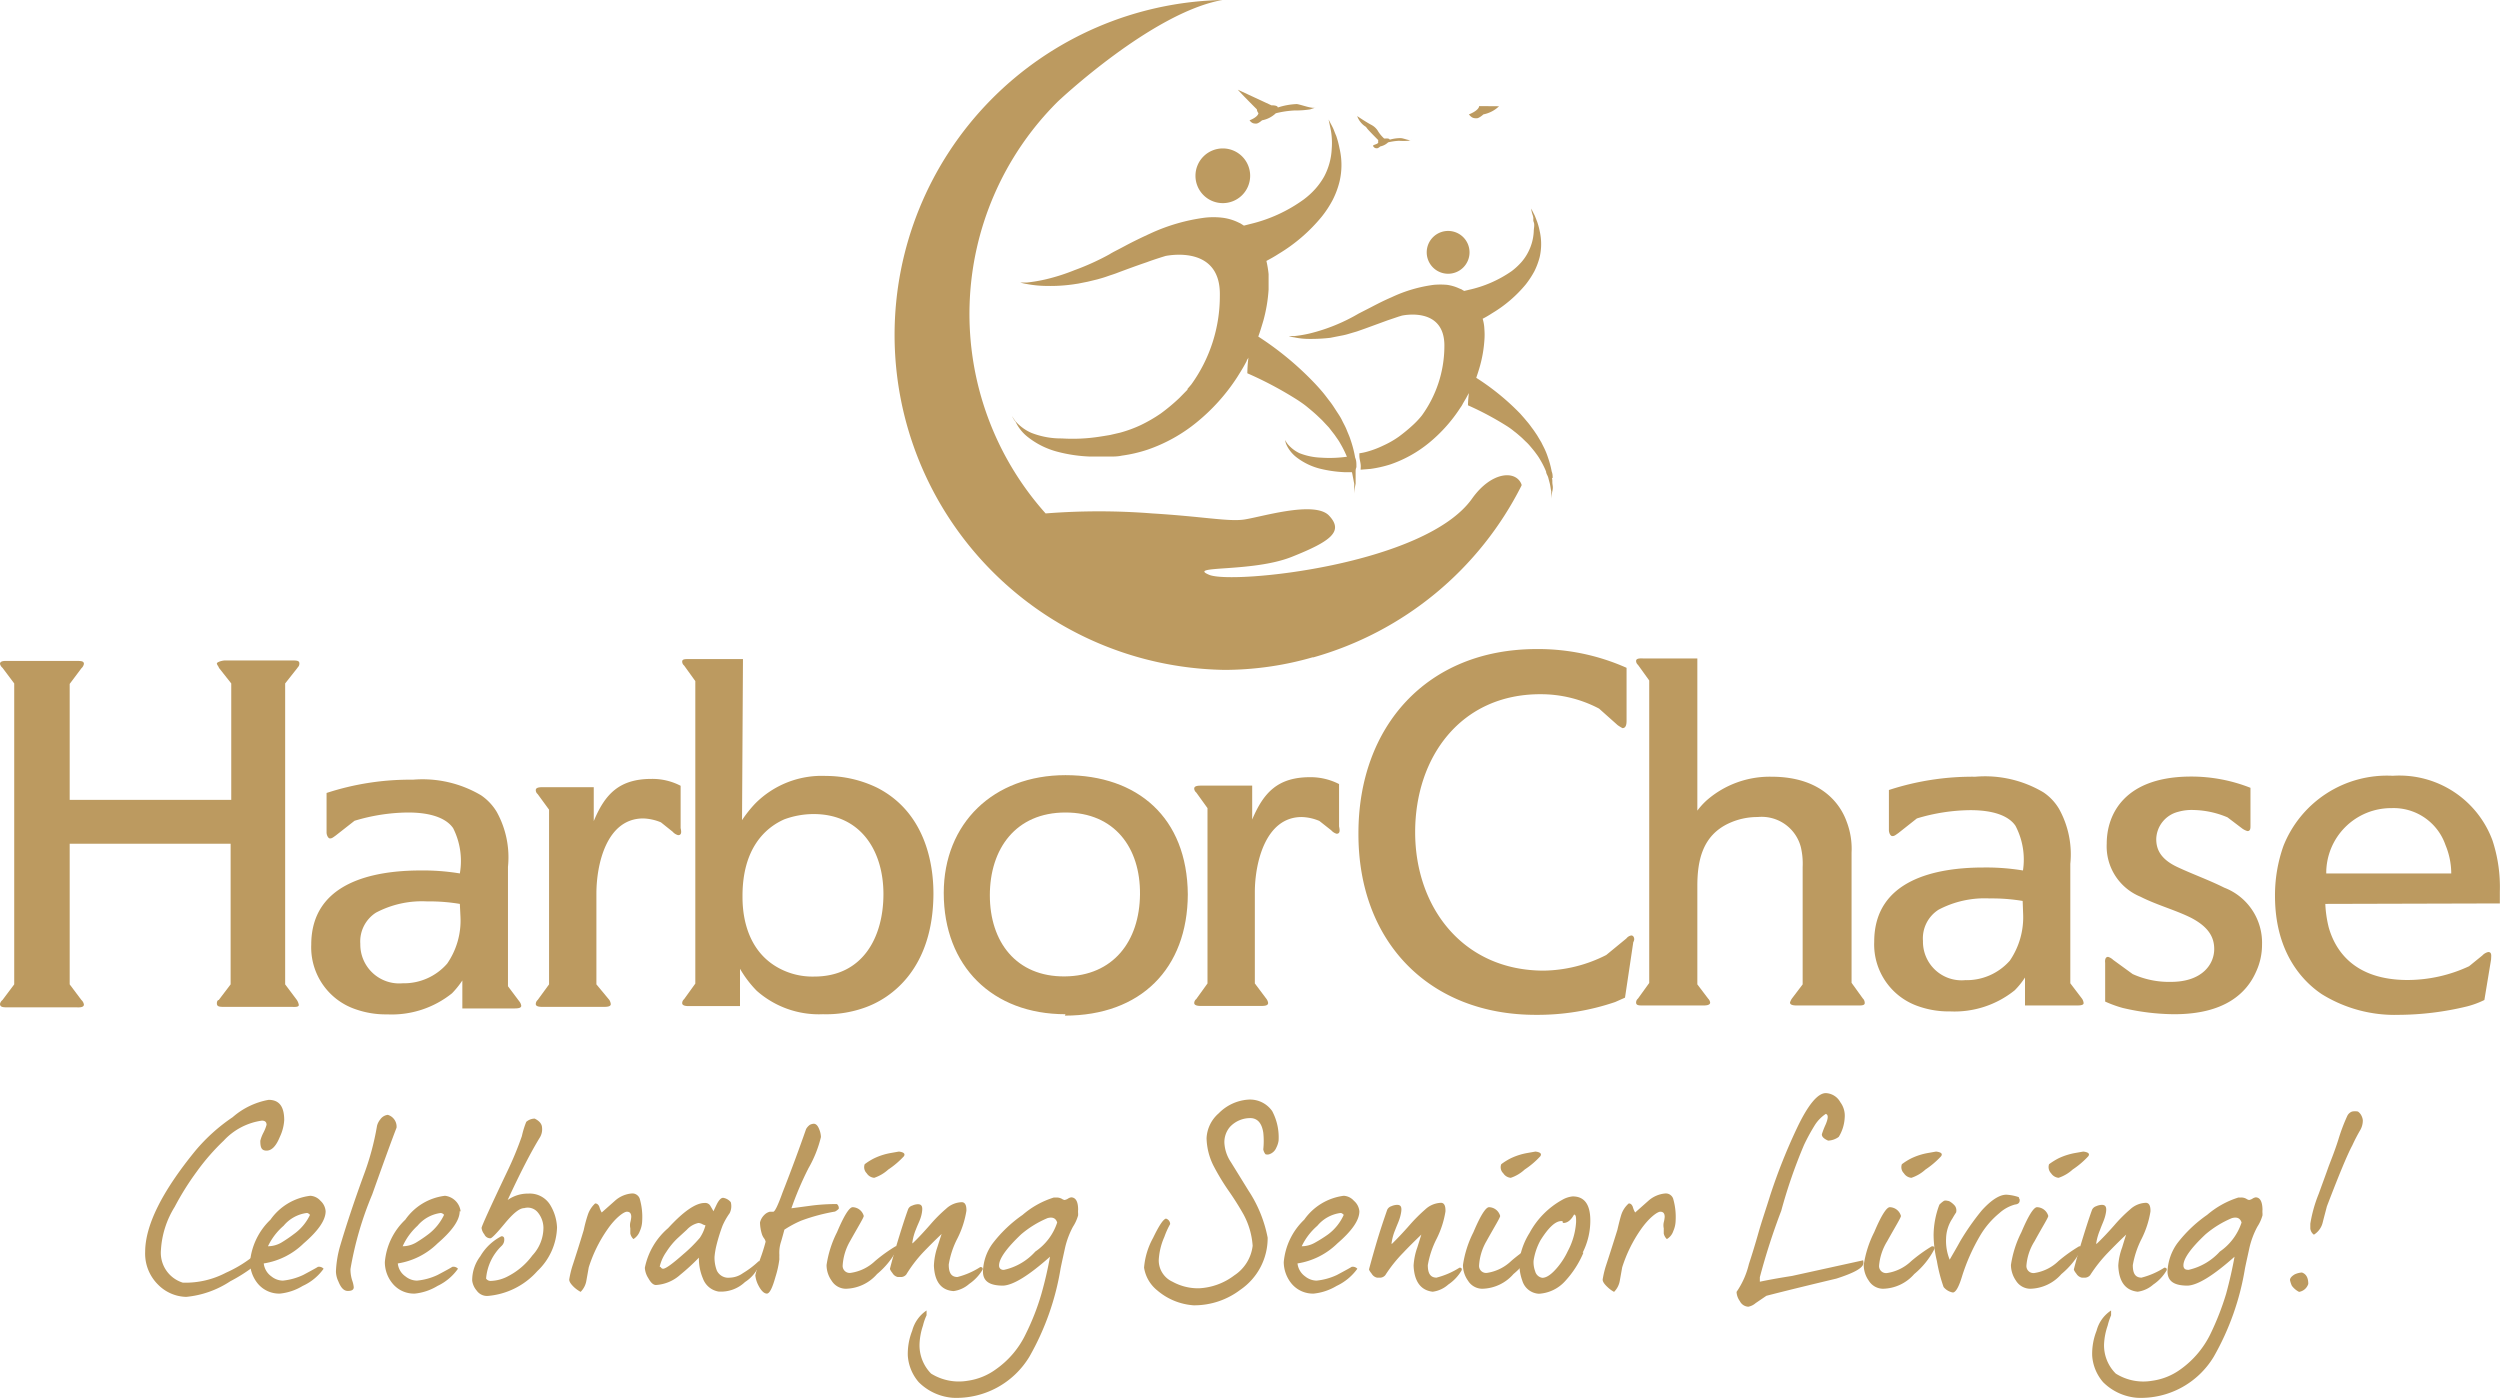 <?xml version="1.0" encoding="UTF-8"?> <svg xmlns="http://www.w3.org/2000/svg" viewBox="0 0 160 89.47"><defs><style>.cls-1{fill:#bc9a60;}</style></defs><title>Asset 7</title><g id="Layer_2" data-name="Layer 2"><g id="UI_Design" data-name="UI Design"><path class="cls-1" d="M18.66,64.44H14.39c-.32,0-.51,0-.51-.22S14,64,14,64l.76-1V54H4.46v9l.75,1a.5.5,0,0,1,.16.29c0,.22-.38.18-.5.18H.5c-.28,0-.5,0-.5-.22A.44.44,0,0,1,.16,64l.75-1V43.74l-.75-1A.47.47,0,0,1,0,42.49c0-.22.35-.19.5-.19H4.87c.31,0,.5,0,.5.19a.5.5,0,0,1-.16.28l-.75,1v7.42H14.8V43.74l-.79-1c0-.06-.13-.19-.13-.28s.35-.19.51-.19h4.3c.28,0,.47,0,.47.19s-.12.25-.12.28l-.79,1V63L19,64a.84.84,0,0,1,.12.29C19.16,64.48,18.82,64.44,18.66,64.44Z"></path><path class="cls-1" d="M43.4,53.45a.7.7,0,0,1-.35-.22l-.75-.6a3.22,3.22,0,0,0-1.13-.25c-2.36,0-3,2.95-3,4.81V63L39,64a.66.66,0,0,1,.09.26c0,.15-.19.18-.44.18H34.73c-.13,0-.44,0-.44-.18a.35.35,0,0,1,.12-.26l.73-1V51.82l-.73-1a.32.32,0,0,1-.12-.25c0-.16.19-.19.44-.19H38l0,2.17c.72-1.73,1.63-2.7,3.7-2.7a3.91,3.91,0,0,1,1.86.44V53C43.62,53.26,43.62,53.45,43.4,53.45Z"></path><path class="cls-1" d="M52.07,52.1a5.45,5.45,0,0,0-1.88.34c-1.22.54-2.67,1.86-2.67,4.9,0,.63,0,3.24,2.17,4.53a4.52,4.52,0,0,0,2.42.63c3.11,0,4.43-2.52,4.43-5.28S55.09,52.1,52.07,52.1Zm3.21,12.41a7.32,7.32,0,0,1-2.61.4,6,6,0,0,1-4.24-1.5A7,7,0,0,1,47.36,62l0,2.39H44.1c-.13,0-.44,0-.44-.19a.33.33,0,0,1,.12-.25l.72-1V43.59l-.72-1a.32.32,0,0,1-.12-.25c0-.16.18-.16.44-.16h3.45l-.06,10.31a7.73,7.73,0,0,1,.85-1.07,6,6,0,0,1,4.52-1.76,7.53,7.53,0,0,1,3.27.75c3.52,1.79,3.61,5.78,3.61,6.82C59.71,61.93,57.13,63.88,55.28,64.51Z"></path><path class="cls-1" d="M68.19,52c-3.18,0-4.84,2.32-4.84,5.3s1.69,5.22,4.8,5.19,4.78-2.26,4.81-5.25S71.33,52,68.19,52Zm0,12.91c-4.68,0-7.79-3.08-7.79-7.76,0-4.46,3.18-7.54,7.79-7.54s7.79,2.7,7.83,7.63C76,62,73,65,68.15,65Z"></path><path class="cls-1" d="M85.54,53.36a.75.75,0,0,1-.34-.22l-.76-.6a3.13,3.13,0,0,0-1.13-.25c-2.35,0-3,3-3,4.8v5.85l.75,1a.55.55,0,0,1,.1.25c0,.16-.19.19-.44.19H76.88c-.13,0-.45,0-.45-.19a.34.34,0,0,1,.13-.25l.72-1V51.72l-.72-1a.34.34,0,0,1-.13-.25c0-.16.19-.19.45-.19h3.26l0,2.17c.73-1.73,1.64-2.71,3.71-2.71a4,4,0,0,1,1.85.44v2.71C85.76,53.17,85.76,53.36,85.54,53.36Z"></path><path class="cls-1" d="M104.53,60.3,104,63.85l-.63.28a15.4,15.4,0,0,1-5.09.82c-6.75,0-11.37-4.62-11.34-11.63,0-6.81,4.37-11.78,11.41-11.78a13.9,13.9,0,0,1,5.75,1.2V46.1c0,.16,0,.5-.26.5a2.81,2.81,0,0,1-.31-.19l-1.19-1.06a8,8,0,0,0-3.77-.92c-5.06,0-8,4-8,8.83s3.08,8.86,8.23,8.86a9.06,9.06,0,0,0,4-1l1.29-1.06a.5.5,0,0,1,.31-.19c.13,0,.19.12.19.25A.44.44,0,0,1,104.53,60.3Z"></path><path class="cls-1" d="M119,64.35H115c-.13,0-.44,0-.44-.19a1,1,0,0,1,.12-.25l.69-.91V55.49a4.63,4.63,0,0,0-.12-1.29,2.59,2.59,0,0,0-2.76-1.91,4.33,4.33,0,0,0-1.86.41c-1.66.78-2,2.35-2,4V63l.69.91a.45.45,0,0,1,.13.25c0,.19-.31.19-.44.19h-3.86c-.26,0-.44,0-.44-.19a.33.33,0,0,1,.12-.25l.72-1V43.55l-.72-1a.33.33,0,0,1-.12-.25c0-.19.31-.16.44-.16h3.48v9.74a4.59,4.59,0,0,1,.6-.66,6.13,6.13,0,0,1,4.15-1.51c3.08,0,4.36,1.64,4.8,2.86a4.84,4.84,0,0,1,.32,2v8.33l.72,1a.39.39,0,0,1,.12.25C119.37,64.32,119.22,64.35,119,64.35Z"></path><path class="cls-1" d="M129.45,57.66a11.94,11.94,0,0,0-2.11-.16,6.32,6.32,0,0,0-3.27.72,2.17,2.17,0,0,0-1,2,2.47,2.47,0,0,0,2.7,2.51,3.69,3.69,0,0,0,2.86-1.25,4.92,4.92,0,0,0,.85-3Zm3.48,6.69H129.6V62.56a5,5,0,0,1-.66.82,6.15,6.15,0,0,1-4.14,1.35,5.82,5.82,0,0,1-2-.32,4.18,4.18,0,0,1-2.85-4.14c0-4,4-4.75,7-4.75a14.47,14.47,0,0,1,2.52.19,4.65,4.65,0,0,0-.48-2.86c-.4-.59-1.31-1-2.89-1a12.12,12.12,0,0,0-3.42.53l-1.19.94c-.19.13-.25.19-.38.19s-.22-.22-.22-.38V50.56a17.23,17.23,0,0,1,5.53-.85,7.31,7.31,0,0,1,4.36,1,3.29,3.29,0,0,1,1,1.06,6,6,0,0,1,.72,3.52v7.64l.76,1a.63.63,0,0,1,.09.25C133.37,64.32,133.18,64.35,132.93,64.35Z"></path><path class="cls-1" d="M29.43,57.85a11.79,11.79,0,0,0-2.1-.16,6.3,6.3,0,0,0-3.27.72,2.19,2.19,0,0,0-1,2,2.49,2.49,0,0,0,2.71,2.52,3.67,3.67,0,0,0,2.85-1.26,4.85,4.85,0,0,0,.85-3Zm3.49,6.69H29.59V62.75a5.65,5.65,0,0,1-.66.82,6.16,6.16,0,0,1-4.15,1.35,5.8,5.8,0,0,1-2-.32,4.18,4.18,0,0,1-2.86-4.14c0-4,4-4.75,7-4.75a14.31,14.31,0,0,1,2.51.19A4.66,4.66,0,0,0,29,53c-.41-.59-1.32-1-2.89-1a12.12,12.12,0,0,0-3.42.53l-1.2.94c-.18.13-.25.19-.37.19s-.22-.22-.22-.38V50.75a17.2,17.2,0,0,1,5.53-.85,7.35,7.35,0,0,1,4.36,1,3.4,3.4,0,0,1,1,1.06,6,6,0,0,1,.72,3.52v7.64l.75,1a.55.55,0,0,1,.1.25C33.36,64.51,33.17,64.54,32.92,64.54Z"></path><path class="cls-1" d="M144.38,62.21c-.6,1.35-2,2.7-5.22,2.7a14.68,14.68,0,0,1-3.3-.4,7.56,7.56,0,0,1-1.13-.41V61.62s-.06-.38.19-.38a.81.81,0,0,1,.32.19l1.25.91a5.64,5.64,0,0,0,2.45.5c2,0,2.77-1.13,2.77-2.1,0-.69-.29-1.38-1.48-2-1-.5-2.2-.82-3.24-1.35A3.48,3.48,0,0,1,134.83,54c0-1.94,1.19-4.3,5.4-4.3a10.29,10.29,0,0,1,3.8.72v2.45c0,.13,0,.32-.19.32a1.07,1.07,0,0,1-.37-.19l-.91-.69a5.84,5.84,0,0,0-2.17-.47,3.14,3.14,0,0,0-1,.12A1.85,1.85,0,0,0,138,53.7c0,.6.22,1.26,1.35,1.79,1,.47,2,.82,3,1.32a3.77,3.77,0,0,1,2.42,3.64A4.1,4.1,0,0,1,144.38,62.21Z"></path><path class="cls-1" d="M156.51,54.08a3.51,3.51,0,0,0-3.45-2.36,4.15,4.15,0,0,0-4.18,4.18h8A4.77,4.77,0,0,0,156.51,54.08Zm-7.69,3.77a7.5,7.5,0,0,0,.22,1.51c.41,1.44,1.6,3.36,5.05,3.36a9.35,9.35,0,0,0,3.93-.88l.85-.69a.73.73,0,0,1,.38-.22c.25,0,.18.28.18.47L159,64a5.69,5.69,0,0,1-1.11.41,18.87,18.87,0,0,1-4.36.54,8.85,8.85,0,0,1-4.93-1.32c-1.23-.82-3-2.67-3-6.29a9.44,9.44,0,0,1,.54-3.2,7.13,7.13,0,0,1,7-4.49,6.35,6.35,0,0,1,6.38,4.14,9.57,9.57,0,0,1,.47,3.27v.76Z"></path><path class="cls-1" d="M86.44,29.43a.84.84,0,0,0-.1-.22,8,8,0,0,1-1.79.08A4.16,4.16,0,0,1,83.16,29a2.25,2.25,0,0,1-.74-.57,1.34,1.34,0,0,1-.17-.27,1,1,0,0,0,.09.32,2.18,2.18,0,0,0,.64.79,4.12,4.12,0,0,0,1.44.71,8,8,0,0,0,1.63.24h.65a2.29,2.29,0,0,1-.08-.28C86.56,29.74,86.51,29.58,86.44,29.43Z"></path><path class="cls-1" d="M92.67,17.52a1.37,1.37,0,1,0-1.36-1.37A1.37,1.37,0,0,0,92.67,17.52Z"></path><path class="cls-1" d="M94,25.25Zm5.37,5.34c0-.13,0-.26-.06-.41a6.06,6.06,0,0,0-.24-.9,4.52,4.52,0,0,0-.18-.47c-.07-.16-.16-.32-.24-.49l-.28-.47c-.11-.16-.21-.32-.33-.47a5.19,5.19,0,0,0-.36-.46c-.12-.15-.25-.29-.38-.44a15.49,15.49,0,0,0-2.82-2.3c.09-.27.18-.54.25-.8A8.12,8.12,0,0,0,95,21.79a4.45,4.45,0,0,0,0-.73,2.68,2.68,0,0,0-.11-.66,6.57,6.57,0,0,0,.6-.35,8.33,8.33,0,0,0,2.16-1.85,5.78,5.78,0,0,0,.55-.84,4.57,4.57,0,0,0,.34-.91,3.74,3.74,0,0,0,0-1.66,4.23,4.23,0,0,0-.17-.62c-.07-.17-.12-.33-.18-.44s-.19-.38-.19-.38,0,.15.09.41,0,.28.07.46,0,.39,0,.6a3.21,3.21,0,0,1-.38,1.36,3.09,3.09,0,0,1-.44.63,4.29,4.29,0,0,1-.59.54A7.66,7.66,0,0,1,94,18.55l-.29.07h0a1.51,1.51,0,0,1-.17-.1l-.15-.06a2.74,2.74,0,0,0-.78-.23,4.86,4.86,0,0,0-.85,0,9.06,9.06,0,0,0-2.69.79c-.47.2-.9.42-1.3.63l-.82.42a11.65,11.65,0,0,1-3.12,1.27,7.92,7.92,0,0,1-1,.17l-.34,0a1.49,1.49,0,0,0,.34.08,4.56,4.56,0,0,0,1,.1,10.78,10.78,0,0,0,1.31-.07l.25-.05.46-.09a3.89,3.89,0,0,0,.49-.12l.51-.15.51-.18,1.45-.53.71-.24.2-.06h0s2.78-.63,2.72,2A7.58,7.58,0,0,1,91,26.59l0,0-.09.11-.07.08,0,0h0s0,.05,0,0h0a5.18,5.18,0,0,1-.4.41,10.57,10.57,0,0,1-.92.76,6,6,0,0,1-1,.57,5.94,5.94,0,0,1-1,.38,3.46,3.46,0,0,1-.52.11h0l0,.17c0,.18.06.36.08.53s0,.24,0,.35h0l.63-.05a7.59,7.59,0,0,0,1.28-.29,8,8,0,0,0,2.47-1.38,9.74,9.74,0,0,0,2-2.24,1.61,1.61,0,0,0,.17-.28h0l.2-.34c.06-.11.11-.21.18-.32a6.87,6.87,0,0,0-.06.78,19.51,19.51,0,0,1,2.54,1.36,4.56,4.56,0,0,1,.42.31c.14.1.27.22.4.33s.24.23.37.35.23.24.33.36.21.25.3.38a3.3,3.3,0,0,1,.26.39,5.39,5.39,0,0,1,.38.76c0,.12.09.24.13.36l.09.34c.06.21.07.4.11.56,0,.32,0,.5,0,.5s0-.18.07-.5,0-.36,0-.59S99.34,30.72,99.33,30.59Z"></path><path class="cls-1" d="M95.94,6.8a2,2,0,0,1-1,.52s-.27.25-.43.25-.31,0-.5-.25c0,0,.61-.22.66-.53Z"></path><path class="cls-1" d="M78.26,13a1.75,1.75,0,1,0-1.75-1.75A1.75,1.75,0,0,0,78.26,13Z"></path><path class="cls-1" d="M86.81,29.81c0-.16,0-.34-.08-.52a7.37,7.37,0,0,0-.3-1.16c-.06-.2-.16-.4-.24-.61s-.2-.41-.3-.62-.24-.41-.37-.61-.26-.41-.41-.6-.3-.4-.46-.59-.33-.38-.5-.56a19.8,19.8,0,0,0-3.62-3c.12-.33.22-.67.32-1a9.87,9.87,0,0,0,.34-2c0-.31,0-.62,0-1a6.69,6.69,0,0,0-.14-.84c.24-.13.5-.27.76-.44a10.66,10.66,0,0,0,2.77-2.38,6.7,6.7,0,0,0,.71-1.08,5.46,5.46,0,0,0,.44-1.18,4.63,4.63,0,0,0,0-2.12,6.13,6.13,0,0,0-.21-.8c-.1-.22-.16-.42-.24-.57l-.25-.48.11.52a4,4,0,0,1,.09.6,4.7,4.7,0,0,1,0,.76,4.19,4.19,0,0,1-.48,1.76,4.48,4.48,0,0,1-.57.8,5,5,0,0,1-.76.69A9.63,9.63,0,0,1,80,14.34l-.39.1-.22-.14-.19-.09a3.26,3.26,0,0,0-1-.28,4.93,4.93,0,0,0-1.08,0,12,12,0,0,0-3.47,1c-.59.27-1.15.54-1.67.82s-.71.36-1,.54a16,16,0,0,1-2.21,1,12.75,12.75,0,0,1-1.81.58,10.07,10.07,0,0,1-1.22.21l-.45,0a3.34,3.34,0,0,0,.44.1,7.19,7.19,0,0,0,1.28.12,10.36,10.36,0,0,0,1.67-.1l.33-.05.6-.12.62-.15c.21-.06.43-.12.65-.2s.44-.14.66-.23c.59-.22,1.21-.45,1.86-.67.29-.11.6-.21.91-.31l.29-.09c.33-.06,3.54-.63,3.47,2.54a9.66,9.66,0,0,1-1.83,5.69l-.24.28,0,0,0,.05-.52.53a12,12,0,0,1-1.2,1,9.65,9.65,0,0,1-1.28.74,8.27,8.27,0,0,1-1.31.48l-.65.15-.36.06-.32.05a11.18,11.18,0,0,1-2.4.11A5.21,5.21,0,0,1,66,27.7a2.91,2.91,0,0,1-1-.73,3.32,3.32,0,0,1-.23-.34A1.49,1.49,0,0,0,65,27a2.72,2.72,0,0,0,.82,1,5.16,5.16,0,0,0,1.85.91,9.55,9.55,0,0,0,2.1.31H71c.27,0,.53,0,.8-.06a9,9,0,0,0,1.64-.38,10.2,10.2,0,0,0,3.17-1.77,12.43,12.43,0,0,0,2.57-2.87l.23-.37h0c.13-.21.26-.44.38-.67,0-.07.08-.14.11-.21a0,0,0,0,1,0,0,8.43,8.43,0,0,0-.07,1,23.62,23.62,0,0,1,3.26,1.74c.19.13.37.25.54.39s.34.28.51.43.32.3.47.44l.44.47.38.49c.11.17.24.33.33.5a6.89,6.89,0,0,1,.49,1c.06.16.11.31.17.46s.08.29.11.43.1.52.14.72c0,.42,0,.65,0,.65s0-.23.09-.65c0-.21,0-.46,0-.76S86.82,30,86.81,29.81Z"></path><path class="cls-1" d="M83,6.66c.37.06,1,.33,1.22.21L83.85,7a6,6,0,0,1-1,.07,6.15,6.15,0,0,0-1.2.18,1.73,1.73,0,0,1-.88.45s-.23.21-.37.21-.27,0-.43-.21c0,0,.53-.19.57-.46A.42.42,0,0,1,80.44,7s-1-1-1.22-1.26l2.15,1c.09,0,.4,0,.41.14A4.42,4.42,0,0,1,83,6.66"></path><path class="cls-1" d="M88.58,8.86a.38.38,0,0,0,.13,0c.05,0,.23,0,.23.08a2.52,2.52,0,0,1,.69-.1c.21,0,.58.19.7.11l-.2.06a4.57,4.57,0,0,1-.6,0,4,4,0,0,0-.69.1,1,1,0,0,1-.5.26s-.13.12-.21.12-.15,0-.24-.12.29-.11.32-.26a.29.29,0,0,1,0-.14s-.58-.58-.7-.73l-.09-.12a1.34,1.34,0,0,1-.56-.69s.56.38.92.57a1.08,1.08,0,0,1,.38.34A2.23,2.23,0,0,0,88.58,8.86Z"></path><path class="cls-1" d="M78.23,0a21.44,21.44,0,0,0,0,42.87h.43A20.45,20.45,0,0,0,84,42.07l.06,0a21.44,21.44,0,0,0,13.32-11s0,0,0-.06l0,0c-.35-.94-1.92-.85-3.16.89-3,4.26-15.34,5.51-16.83,4.89s2.74-.14,5.28-1.15S86,34,85.06,33s-4.5.14-5.51.26-2.66-.21-5.8-.4a43.53,43.53,0,0,0-6.83,0A19.16,19.16,0,0,1,67.7,6.5S73.71.81,78.23,0Z"></path><path class="cls-1" d="M9.29,80.13q0-2.55,3.22-6.49a11.48,11.48,0,0,1,2.38-2.14,4.8,4.8,0,0,1,2.3-1.11c.69,0,1,.44,1,1.3a2.91,2.91,0,0,1-.28,1.07c-.24.59-.52.88-.85.88s-.4-.21-.4-.63a2.35,2.35,0,0,1,.2-.52,2.63,2.63,0,0,0,.2-.5q0-.27-.3-.27A4.11,4.11,0,0,0,14.32,73,14.17,14.17,0,0,0,12.58,75a17.74,17.74,0,0,0-1.4,2.24A5.86,5.86,0,0,0,10.3,80a2,2,0,0,0,1.4,2.09,5.59,5.59,0,0,0,2.77-.64,8,8,0,0,0,1.43-.82,6.56,6.56,0,0,1,1.44-.79v.24A10.27,10.27,0,0,1,14.74,82a6.17,6.17,0,0,1-2.82,1,2.61,2.61,0,0,1-1.8-.78A2.79,2.79,0,0,1,9.29,80.13Z"></path><path class="cls-1" d="M19.84,77.75c-.08-.08-.14-.12-.2-.12a2.32,2.32,0,0,0-1.49.82,4,4,0,0,0-1,1.31,1.72,1.72,0,0,0,.85-.23,9,9,0,0,0,.81-.55A3.18,3.18,0,0,0,19.84,77.75Zm1-.23c0,.57-.47,1.25-1.41,2.06a4.67,4.67,0,0,1-2.55,1.28,1.18,1.18,0,0,0,.49.83,1.2,1.2,0,0,0,.73.27,4,4,0,0,0,1.3-.36c.62-.33.94-.51.94-.52a.39.39,0,0,1,.37.12,3.33,3.33,0,0,1-1.34,1.1,3.47,3.47,0,0,1-1.45.49,1.78,1.78,0,0,1-1.43-.65A2.2,2.2,0,0,1,16,80.78a4.27,4.27,0,0,1,1.31-2.72,3.66,3.66,0,0,1,2.55-1.53.94.94,0,0,1,.65.32A1,1,0,0,1,20.84,77.52Z"></path><path class="cls-1" d="M25.38,72.17c-.3.77-.82,2.2-1.56,4.28a21.72,21.72,0,0,0-1.39,4.77,2.35,2.35,0,0,0,.11.73,1.78,1.78,0,0,1,.1.43c0,.17-.13.24-.38.24s-.44-.2-.6-.6a1.57,1.57,0,0,1-.16-.64,6.82,6.82,0,0,1,.28-1.68c.38-1.28.87-2.77,1.49-4.47a17.13,17.13,0,0,0,.86-3.18,1.06,1.06,0,0,1,.21-.41.68.68,0,0,1,.48-.29A.79.79,0,0,1,25.38,72.17Z"></path><path class="cls-1" d="M28.42,77.75a.33.33,0,0,0-.21-.12,2.34,2.34,0,0,0-1.49.82,4,4,0,0,0-.95,1.31,1.72,1.72,0,0,0,.85-.23,9,9,0,0,0,.81-.55A3.37,3.37,0,0,0,28.42,77.75Zm1-.23c0,.57-.48,1.25-1.42,2.06a4.65,4.65,0,0,1-2.54,1.28,1.14,1.14,0,0,0,.49.83,1.2,1.2,0,0,0,.73.27A3.91,3.91,0,0,0,28,81.6c.63-.33.94-.51.94-.52a.38.38,0,0,1,.37.12A3.36,3.36,0,0,1,28,82.3a3.47,3.47,0,0,1-1.45.49,1.77,1.77,0,0,1-1.43-.65,2.14,2.14,0,0,1-.49-1.36,4.22,4.22,0,0,1,1.31-2.72,3.62,3.62,0,0,1,2.54-1.53,1.14,1.14,0,0,1,1,1Z"></path><path class="cls-1" d="M35.65,78.55a4,4,0,0,1-1.26,2.8,4.77,4.77,0,0,1-3.17,1.59.81.81,0,0,1-.71-.34,1.23,1.23,0,0,1-.29-.64,2.55,2.55,0,0,1,.52-1.56,3.33,3.33,0,0,1,1.33-1.27.15.15,0,0,1,.2.15.54.54,0,0,1-.16.45,3.26,3.26,0,0,0-1,2.1.35.35,0,0,0,.28.15,2.54,2.54,0,0,0,1.16-.32,4.48,4.48,0,0,0,1.52-1.31,2.6,2.6,0,0,0,.71-1.78,1.58,1.58,0,0,0-.38-1,.83.83,0,0,0-.85-.25c-.32,0-.74.37-1.26,1s-.82.93-.9.93A.41.41,0,0,1,31,79a.81.81,0,0,1-.18-.41c0-.1.55-1.32,1.67-3.67a21.29,21.29,0,0,0,.91-2.21,5.65,5.65,0,0,1,.28-.91.84.84,0,0,1,.54-.21c.3.15.46.34.47.57a1,1,0,0,1-.14.64c-.57.93-1.25,2.25-2.06,4a2.24,2.24,0,0,1,1.33-.41,1.53,1.53,0,0,1,1.43.79A3,3,0,0,1,35.65,78.55Z"></path><path class="cls-1" d="M41.1,78.13a1.73,1.73,0,0,1-.15.66,1,1,0,0,1-.41.51.66.66,0,0,1-.2-.36l0-.33a.9.9,0,0,1,0-.38,1.9,1.9,0,0,0,.06-.35c0-.22-.09-.33-.28-.33s-.73.38-1.25,1.14a8.93,8.93,0,0,0-1.19,2.42l-.15.84a1.32,1.32,0,0,1-.37.73,2.1,2.1,0,0,1-.41-.29c-.21-.2-.32-.36-.32-.5a6.29,6.29,0,0,1,.19-.82c.21-.64.46-1.42.74-2.35a8.62,8.62,0,0,1,.27-1,1.71,1.71,0,0,1,.46-.7c.12,0,.21.07.27.22a1.39,1.39,0,0,0,.15.36l.88-.78a1.84,1.84,0,0,1,1.07-.44.5.5,0,0,1,.48.33A4.19,4.19,0,0,1,41.1,78.13Z"></path><path class="cls-1" d="M45.15,78.42a.63.63,0,0,1-.21-.08.64.64,0,0,0-.24-.07,1.41,1.41,0,0,0-.74.43l-.6.55a4.65,4.65,0,0,0-.72.88,2.69,2.69,0,0,0-.42.94s.05,0,.09.06a.16.16,0,0,0,.13.07c.16,0,.59-.31,1.28-.92a9,9,0,0,0,1.07-1.06A2.6,2.6,0,0,0,45.15,78.42Zm3.53,2.3a2.37,2.37,0,0,1-1,1.33,2.23,2.23,0,0,1-1.69.61,1.29,1.29,0,0,1-1-.83,3.27,3.27,0,0,1-.26-1.34,13.88,13.88,0,0,1-1.2,1.1,2.55,2.55,0,0,1-1.55.65c-.17,0-.33-.15-.49-.44a1.38,1.38,0,0,1-.22-.66,4.51,4.51,0,0,1,1.49-2.54c1-1.09,1.78-1.62,2.35-1.61a.37.37,0,0,1,.35.18c.07.12.14.23.2.35l.22-.46c.14-.27.27-.4.4-.4a.78.78,0,0,1,.49.28,1,1,0,0,1-.07.7,4.36,4.36,0,0,0-.46.81,11.16,11.16,0,0,0-.39,1.26,4.93,4.93,0,0,0-.12.72,2.29,2.29,0,0,0,.15.89.81.81,0,0,0,.83.45,1.5,1.5,0,0,0,.84-.29,5.74,5.74,0,0,0,1-.76Z"></path><path class="cls-1" d="M53.56,77.06a.32.32,0,0,1,.12.3.83.83,0,0,1-.24.18,12.16,12.16,0,0,0-2.16.58,6.73,6.73,0,0,0-1.08.58c-.07.27-.14.52-.21.76a2.24,2.24,0,0,0-.11.56,2.44,2.44,0,0,0,0,.3,2.65,2.65,0,0,0,0,.27,6.23,6.23,0,0,1-.25,1.13c-.2.72-.38,1.07-.55,1.07s-.36-.17-.54-.52a1.81,1.81,0,0,1-.2-.65,9.38,9.38,0,0,1,.32-1.07A11.25,11.25,0,0,0,49,79.47a.55.55,0,0,0-.11-.23,1,1,0,0,1-.12-.23,2.69,2.69,0,0,1-.13-.77,1,1,0,0,1,.28-.49.75.75,0,0,1,.35-.2h.22c.1,0,.3-.41.59-1.22.58-1.48,1.08-2.84,1.51-4.07a.83.83,0,0,1,.24-.27.61.61,0,0,1,.25-.07c.15,0,.26.13.34.33a1.42,1.42,0,0,1,.12.52,7.54,7.54,0,0,1-.8,2,21,21,0,0,0-1.09,2.56L52,77.15A12.65,12.65,0,0,1,53.56,77.06Z"></path><path class="cls-1" d="M57.85,74a5.51,5.51,0,0,1-1,.85,2.52,2.52,0,0,1-.9.53.63.63,0,0,1-.48-.29.55.55,0,0,1-.13-.58,3.94,3.94,0,0,1,.61-.38,4.12,4.12,0,0,1,1.07-.34l.51-.09Q58,73.76,57.85,74ZM57.39,80a5.12,5.12,0,0,1-1.26,1.54,2.72,2.72,0,0,1-2,.94,1.08,1.08,0,0,1-.91-.52,1.72,1.72,0,0,1-.32-1,6.82,6.82,0,0,1,.67-2.1c.45-1.07.79-1.6,1-1.6a.76.76,0,0,1,.71.56c0,.11-.34.65-.88,1.62A3.53,3.53,0,0,0,53.93,81a.45.45,0,0,0,.54.46A2.85,2.85,0,0,0,56,80.71a10,10,0,0,1,1.32-.95C57.45,79.77,57.48,79.84,57.39,80Z"></path><path class="cls-1" d="M59.77,81A4.19,4.19,0,0,1,60,79.79c.18-.57.27-.84.27-.82-.49.46-.88.86-1.18,1.17A8.71,8.71,0,0,0,58,81.57a.45.45,0,0,1-.31.16h-.23a.52.52,0,0,1-.34-.25c-.12-.15-.17-.25-.16-.29s.14-.58.43-1.54.53-1.71.73-2.26a.4.4,0,0,1,.26-.23.94.94,0,0,1,.36-.09c.25,0,.33.14.26.55s-.21.61-.38,1.06a3.29,3.29,0,0,0-.22.78.21.21,0,0,0,0,.12c.34-.32.72-.73,1.15-1.22a9.13,9.13,0,0,1,1-1,1.53,1.53,0,0,1,1-.42c.21,0,.31.19.3.55a6,6,0,0,1-.57,1.76,5.55,5.55,0,0,0-.56,1.68c0,.52.15.79.55.8a5,5,0,0,0,1.47-.64c.13,0,.18.07.14.18a2.91,2.91,0,0,1-.85.9,1.9,1.9,0,0,1-1,.46C60.22,82.58,59.81,82,59.77,81Z"></path><path class="cls-1" d="M67.66,78.24c-.09-.28-.3-.37-.62-.28A6.43,6.43,0,0,0,65.35,79q-1.42,1.35-1.41,2a.28.28,0,0,0,.06.18.3.3,0,0,0,.26.09,3.77,3.77,0,0,0,2-1.17A3.59,3.59,0,0,0,67.66,78.24ZM69,77.42a1.2,1.2,0,0,0,0,.23c0,.07,0,.11,0,.13a2.6,2.6,0,0,1-.33.73,5.43,5.43,0,0,0-.5,1.32c-.1.46-.2.9-.29,1.34a16.85,16.85,0,0,1-2,5.66,5.45,5.45,0,0,1-4.88,2.63,3.45,3.45,0,0,1-2.2-1,2.89,2.89,0,0,1-.7-1.69,4,4,0,0,1,.28-1.6,2.25,2.25,0,0,1,.92-1.3l0,.31a3.33,3.33,0,0,0-.23.66,4.15,4.15,0,0,0-.22,1.17,2.58,2.58,0,0,0,.74,1.9,3.36,3.36,0,0,0,2.33.46,4,4,0,0,0,1.81-.73,5.79,5.79,0,0,0,1.92-2.27,15.33,15.33,0,0,0,1-2.56c.23-.81.41-1.6.55-2.38-1.35,1.2-2.35,1.82-3,1.85-.84,0-1.28-.26-1.29-.88a3.17,3.17,0,0,1,.62-1.82,8.54,8.54,0,0,1,1.92-1.83,5.58,5.58,0,0,1,2-1.11l.17,0a.73.73,0,0,1,.33.08.5.5,0,0,0,.18.08.63.63,0,0,0,.21-.08.5.5,0,0,1,.22-.09C68.84,76.64,69,76.89,69,77.42Z"></path><path class="cls-1" d="M81.83,73a1.5,1.5,0,0,1-.15.46.73.73,0,0,1-.44.41.37.37,0,0,1-.25,0,.67.67,0,0,1-.14-.31,5,5,0,0,0,0-1.07c-.09-.58-.34-.89-.76-.93a1.77,1.77,0,0,0-1.38.57,1.51,1.51,0,0,0-.35,1,2.44,2.44,0,0,0,.42,1.25l1.13,1.83a8.32,8.32,0,0,1,1.22,3,4,4,0,0,1-1.74,3.33,4.88,4.88,0,0,1-3,1,4,4,0,0,1-2.32-.95,2.33,2.33,0,0,1-.85-1.46,4.72,4.72,0,0,1,.58-1.91c.37-.77.64-1.18.82-1.23a.37.37,0,0,1,.27.35,5.15,5.15,0,0,0-.37.82,4.18,4.18,0,0,0-.36,1.49,1.5,1.5,0,0,0,.88,1.38,3.39,3.39,0,0,0,1.71.42A4.06,4.06,0,0,0,79,81.62a2.63,2.63,0,0,0,1.17-1.89,4.92,4.92,0,0,0-.58-2,18.4,18.4,0,0,0-1-1.58,14.58,14.58,0,0,1-.94-1.57,4.15,4.15,0,0,1-.43-1.73,2.24,2.24,0,0,1,.78-1.6,2.92,2.92,0,0,1,1.83-.87,1.73,1.73,0,0,1,1.59.73A3.58,3.58,0,0,1,81.83,73Z"></path><path class="cls-1" d="M86,77.75c-.08-.08-.14-.12-.2-.12a2.32,2.32,0,0,0-1.49.82,4,4,0,0,0-1,1.31,1.72,1.72,0,0,0,.85-.23A9,9,0,0,0,85,79,3.18,3.18,0,0,0,86,77.75Zm1-.23c0,.57-.47,1.25-1.41,2.06a4.67,4.67,0,0,1-2.55,1.28,1.18,1.18,0,0,0,.49.83,1.2,1.2,0,0,0,.73.27,4,4,0,0,0,1.3-.36c.62-.33.94-.51.94-.52a.39.39,0,0,1,.37.12,3.43,3.43,0,0,1-1.33,1.1,3.55,3.55,0,0,1-1.46.49,1.78,1.78,0,0,1-1.43-.65,2.2,2.2,0,0,1-.49-1.36,4.27,4.27,0,0,1,1.31-2.72A3.66,3.66,0,0,1,86,76.53a.94.94,0,0,1,.65.32A1,1,0,0,1,87,77.52Z"></path><path class="cls-1" d="M90.47,81a4.19,4.19,0,0,1,.24-1.17c.18-.57.26-.84.26-.82-.48.46-.88.86-1.17,1.17a8.89,8.89,0,0,0-1.14,1.43.45.45,0,0,1-.3.16h-.23a.52.52,0,0,1-.34-.25c-.12-.15-.18-.25-.17-.29s.15-.58.43-1.54.54-1.71.73-2.26a.43.43,0,0,1,.26-.23,1,1,0,0,1,.37-.09c.25,0,.33.14.25.55s-.2.61-.37,1.06a3.29,3.29,0,0,0-.22.78.21.21,0,0,0,0,.12c.33-.32.72-.73,1.15-1.22a10.37,10.37,0,0,1,1-1,1.55,1.55,0,0,1,1-.42c.21,0,.3.19.29.55a6,6,0,0,1-.57,1.76,5.86,5.86,0,0,0-.56,1.68c0,.52.16.79.55.8a5.13,5.13,0,0,0,1.48-.64c.13,0,.17.07.13.18a2.79,2.79,0,0,1-.85.9,1.84,1.84,0,0,1-1,.46C90.92,82.58,90.51,82,90.47,81Z"></path><path class="cls-1" d="M98.58,74a5.29,5.29,0,0,1-1,.85,2.44,2.44,0,0,1-.89.53.63.63,0,0,1-.48-.29.53.53,0,0,1-.13-.58,3.94,3.94,0,0,1,.61-.38,4.12,4.12,0,0,1,1.07-.34l.51-.09Q98.74,73.76,98.58,74ZM98.12,80a5.12,5.12,0,0,1-1.26,1.54,2.72,2.72,0,0,1-2,.94,1.08,1.08,0,0,1-.91-.52,1.72,1.72,0,0,1-.32-1,6.82,6.82,0,0,1,.67-2.1c.45-1.07.79-1.6,1-1.6a.76.76,0,0,1,.71.56c0,.11-.34.65-.88,1.62A3.53,3.53,0,0,0,94.66,81a.45.45,0,0,0,.54.46,2.85,2.85,0,0,0,1.52-.76A10,10,0,0,1,98,79.76C98.18,79.77,98.21,79.84,98.12,80Z"></path><path class="cls-1" d="M100.34,80.07a4.55,4.55,0,0,0,.53-1.86c0-.3,0-.46-.13-.48q-.28.52-.66.54s-.07,0-.07-.06,0-.06-.09-.06c-.37,0-.81.4-1.33,1.23a3.92,3.92,0,0,0-.44,1.3,1.65,1.65,0,0,0,.1.68.56.56,0,0,0,.46.42c.26,0,.59-.21,1-.71A4.73,4.73,0,0,0,100.34,80.07Zm1,.1A6.25,6.25,0,0,1,100.16,82a2.45,2.45,0,0,1-1.67.8,1.17,1.17,0,0,1-1.06-.83,3.08,3.08,0,0,1-.15-1.54,4.57,4.57,0,0,1,.61-1.52A5.29,5.29,0,0,1,100,76.78a1.66,1.66,0,0,1,.65-.21c.75,0,1.12.51,1.13,1.5A4.54,4.54,0,0,1,101.29,80.17Z"></path><path class="cls-1" d="M107.24,78.13a1.73,1.73,0,0,1-.15.66.92.92,0,0,1-.41.51.66.66,0,0,1-.2-.36l0-.33a.9.9,0,0,1,0-.38,1.9,1.9,0,0,0,.06-.35c0-.22-.09-.33-.28-.33s-.72.38-1.25,1.14a8.93,8.93,0,0,0-1.19,2.42l-.15.84a1.32,1.32,0,0,1-.37.73,1.81,1.81,0,0,1-.4-.29c-.22-.2-.33-.36-.33-.5a6.29,6.29,0,0,1,.19-.82c.21-.64.46-1.42.75-2.35.12-.52.21-.85.26-1a1.63,1.63,0,0,1,.47-.7c.12,0,.2.07.26.22a1.39,1.39,0,0,0,.15.36l.88-.78a1.87,1.87,0,0,1,1.07-.44.5.5,0,0,1,.48.33A4.19,4.19,0,0,1,107.24,78.13Z"></path><path class="cls-1" d="M119.26,80.83c0,.31-.58.63-1.73,1-1.47.35-3,.72-4.48,1.1l-.69.47a1,1,0,0,1-.47.23.64.64,0,0,1-.54-.36,1.08,1.08,0,0,1-.21-.59,5.29,5.29,0,0,0,.79-1.78c.21-.64.41-1.29.61-2s.51-1.61.76-2.42A36.65,36.65,0,0,1,115,72.21c.72-1.52,1.35-2.27,1.87-2.25a1.11,1.11,0,0,1,.91.58,1.45,1.45,0,0,1,.28,1,2.59,2.59,0,0,1-.38,1.22A1.23,1.23,0,0,1,117,73c-.27-.12-.41-.25-.4-.41a5.33,5.33,0,0,1,.25-.64c.16-.39.17-.61,0-.66a2.41,2.41,0,0,0-.69.7,12.7,12.7,0,0,0-.7,1.28A32.6,32.6,0,0,0,114,77.49a42.09,42.09,0,0,0-1.37,4.25l0,.29c.42-.09,1.1-.22,2.06-.37l4.55-1S119.26,80.73,119.26,80.83Z"></path><path class="cls-1" d="M124.23,74a5.51,5.51,0,0,1-1,.85,2.52,2.52,0,0,1-.9.53.63.63,0,0,1-.48-.29.55.55,0,0,1-.13-.58,3.94,3.94,0,0,1,.61-.38,4.12,4.12,0,0,1,1.07-.34l.51-.09Q124.4,73.76,124.23,74ZM123.77,80a5.12,5.12,0,0,1-1.26,1.54,2.72,2.72,0,0,1-2,.94,1.08,1.08,0,0,1-.91-.52,1.72,1.72,0,0,1-.32-1,6.82,6.82,0,0,1,.67-2.1c.45-1.07.79-1.6,1-1.6a.76.76,0,0,1,.71.56c0,.11-.34.65-.88,1.62a3.53,3.53,0,0,0-.52,1.57.45.45,0,0,0,.54.46,2.85,2.85,0,0,0,1.52-.76,10,10,0,0,1,1.32-.95C123.83,79.77,123.86,79.84,123.77,80Z"></path><path class="cls-1" d="M129.26,76.82q0,.24-.3.27a2.43,2.43,0,0,0-1,.55,5.42,5.42,0,0,0-1.22,1.42,12.47,12.47,0,0,0-1.18,2.66c-.21.69-.41,1-.58,1a1,1,0,0,1-.59-.35,10.1,10.1,0,0,1-.43-1.67,7.28,7.28,0,0,1-.21-1.67,5.64,5.64,0,0,1,.37-1.93,1.59,1.59,0,0,1,.3-.25.39.39,0,0,1,.21,0,.38.38,0,0,1,.18.06,1.28,1.28,0,0,1,.31.27.51.51,0,0,1,.07.42q-.08.11-.24.39a2.41,2.41,0,0,0-.4,1.26,3.19,3.19,0,0,0,.23,1.37c.22-.39.45-.77.66-1.16a15.78,15.78,0,0,1,1.4-2c.62-.68,1.14-1,1.57-1a3,3,0,0,1,.8.16s0,0,0,.06A.17.17,0,0,1,129.26,76.82Z"></path><path class="cls-1" d="M133.65,74a5.51,5.51,0,0,1-1,.85,2.52,2.52,0,0,1-.9.53.65.65,0,0,1-.48-.29.57.57,0,0,1-.13-.58,4.48,4.48,0,0,1,.61-.38,4.24,4.24,0,0,1,1.07-.34l.51-.09Q133.82,73.76,133.65,74ZM133.19,80a5.12,5.12,0,0,1-1.26,1.54,2.72,2.72,0,0,1-2,.94,1.09,1.09,0,0,1-.91-.52,1.8,1.8,0,0,1-.32-1,6.82,6.82,0,0,1,.67-2.1c.45-1.07.79-1.6,1-1.6a.77.77,0,0,1,.72.56c0,.11-.35.65-.88,1.62a3.41,3.41,0,0,0-.52,1.57.45.45,0,0,0,.53.46,2.82,2.82,0,0,0,1.52-.76,9.7,9.7,0,0,1,1.33-.95C133.25,79.77,133.28,79.84,133.19,80Z"></path><path class="cls-1" d="M135.57,81a4,4,0,0,1,.25-1.17c.17-.57.26-.84.26-.82-.49.46-.88.86-1.18,1.17a9.3,9.3,0,0,0-1.13,1.43.45.45,0,0,1-.31.16h-.22a.54.54,0,0,1-.35-.25c-.12-.15-.17-.25-.16-.29s.14-.58.43-1.54.53-1.71.73-2.26a.43.43,0,0,1,.26-.23,1,1,0,0,1,.36-.09c.25,0,.34.14.26.55s-.21.61-.37,1.06a3.55,3.55,0,0,0-.23.78.21.21,0,0,0,0,.12c.34-.32.73-.73,1.16-1.22a9.29,9.29,0,0,1,1-1,1.55,1.55,0,0,1,1-.42c.21,0,.31.19.3.55a6,6,0,0,1-.57,1.76,5.86,5.86,0,0,0-.56,1.68c0,.52.15.79.55.8a5,5,0,0,0,1.47-.64c.13,0,.18.07.14.18a2.79,2.79,0,0,1-.85.9,1.88,1.88,0,0,1-1,.46C136,82.58,135.61,82,135.57,81Z"></path><path class="cls-1" d="M143.46,78.24c-.09-.28-.29-.37-.62-.28A6.43,6.43,0,0,0,141.15,79q-1.43,1.35-1.41,2a.28.28,0,0,0,.06.18q.06.09.27.09a3.83,3.83,0,0,0,2-1.17A3.62,3.62,0,0,0,143.46,78.24Zm1.34-.82a1.2,1.2,0,0,0,0,.23c0,.07,0,.11,0,.13a2.6,2.6,0,0,1-.33.73,5.43,5.43,0,0,0-.5,1.32c-.1.46-.2.9-.29,1.34a16.85,16.85,0,0,1-2,5.66,5.44,5.44,0,0,1-4.88,2.63,3.45,3.45,0,0,1-2.2-1,2.89,2.89,0,0,1-.7-1.69,4,4,0,0,1,.28-1.6,2.21,2.21,0,0,1,.93-1.3v.31a4.05,4.05,0,0,0-.22.66,4.23,4.23,0,0,0-.23,1.17,2.55,2.55,0,0,0,.75,1.9,3.31,3.31,0,0,0,2.32.46,4,4,0,0,0,1.82-.73,6,6,0,0,0,1.92-2.27,17.31,17.31,0,0,0,1-2.56c.22-.81.4-1.6.54-2.38-1.35,1.2-2.35,1.82-3,1.85-.84,0-1.27-.26-1.29-.88a3.32,3.32,0,0,1,.62-1.82,8.54,8.54,0,0,1,1.92-1.83,5.67,5.67,0,0,1,2-1.11l.18,0a.66.66,0,0,1,.32.08.5.5,0,0,0,.18.08.63.63,0,0,0,.21-.08.5.5,0,0,1,.22-.09C144.64,76.64,144.79,76.89,144.8,77.42Z"></path><path class="cls-1" d="M151.22,71.69a1.23,1.23,0,0,1-.15.61,11.13,11.13,0,0,0-.52,1c-.32.59-.86,1.9-1.63,3.91-.08.32-.17.64-.26,1a1.27,1.27,0,0,1-.57.81.56.56,0,0,1-.23-.4c0-.15,0-.25,0-.3a8.83,8.83,0,0,1,.54-1.92c.29-.8.49-1.34.59-1.63s.4-1,.66-1.82a11.7,11.7,0,0,1,.58-1.54.55.55,0,0,1,.3-.27.93.93,0,0,1,.38,0,.7.7,0,0,1,.24.3A.83.83,0,0,1,151.22,71.69Zm-3.49,10.48a.74.74,0,0,1-.59.51,1.32,1.32,0,0,1-.46-.39,1.52,1.52,0,0,1-.12-.37q0-.18.3-.36a1.33,1.33,0,0,1,.46-.12C147.59,81.53,147.73,81.77,147.73,82.17Z"></path></g></g></svg> 